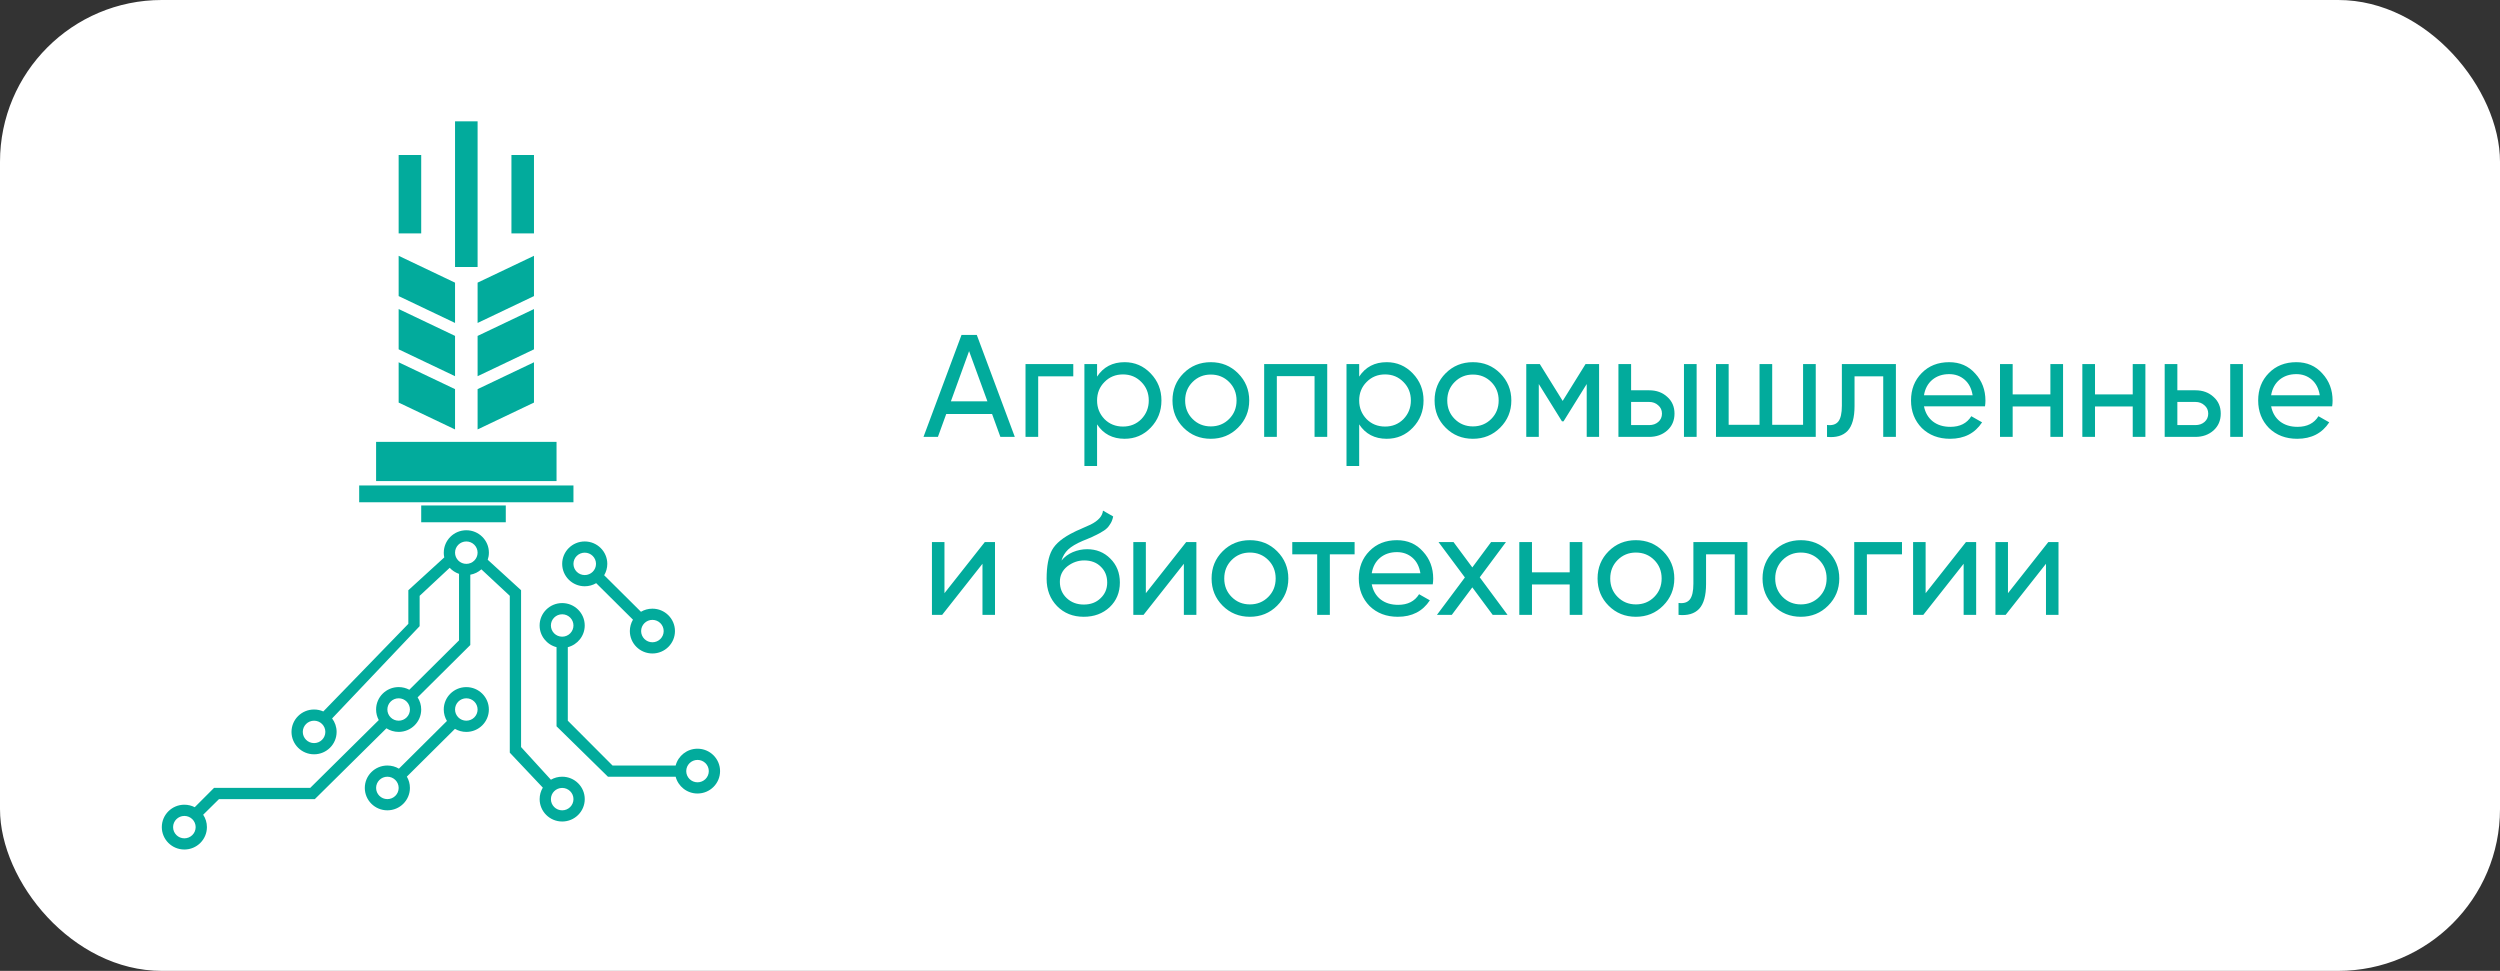 <?xml version="1.0" encoding="UTF-8"?> <svg xmlns="http://www.w3.org/2000/svg" width="309" height="120" viewBox="0 0 309 120" fill="none"><rect x="0" y="0" width="309" height="120" fill="#333333" stroke="none"/><rect width="309" height="120" rx="20" fill="white"></rect><path fill-rule="evenodd" clip-rule="evenodd" d="M54.848 68.309C54.848 68.511 54.87 68.708 54.911 68.897L50.471 72.953V77.106L39.96 87.936C39.612 87.78 39.225 87.694 38.818 87.694C37.278 87.694 36.03 88.934 36.03 90.463C36.03 91.992 37.279 93.232 38.818 93.232C40.357 93.232 41.606 91.992 41.606 90.463C41.606 89.839 41.398 89.261 41.048 88.8L51.867 77.394V73.644L55.583 70.18C55.894 70.517 56.289 70.777 56.735 70.929V79.151L50.592 85.252C50.2 85.043 49.75 84.924 49.273 84.924C47.733 84.924 46.485 86.163 46.485 87.693C46.485 88.166 46.604 88.612 46.816 89.001L38.343 97.384H26.453L24.068 99.771C23.685 99.574 23.248 99.462 22.787 99.462C21.248 99.462 20 100.702 20 102.231C20 103.76 21.248 105 22.787 105C24.327 105 25.575 103.76 25.575 102.231C25.575 101.665 25.405 101.139 25.112 100.701L27.069 98.769H38.914L47.762 90.02C48.197 90.298 48.716 90.462 49.273 90.462C50.812 90.462 52.061 89.222 52.061 87.693C52.061 87.14 51.898 86.624 51.617 86.193L57.924 79.928L58.129 79.726V79.439V71.035C58.65 70.943 59.12 70.707 59.498 70.371L63.01 73.644V93.029L67.092 97.352C66.843 97.767 66.699 98.252 66.699 98.77C66.699 100.299 67.948 101.539 69.488 101.539C71.027 101.539 72.275 100.299 72.275 98.77C72.275 97.241 71.027 96.001 69.488 96.001C68.979 96.001 68.502 96.136 68.091 96.373L64.405 92.336V72.951L60.284 69.187C60.377 68.911 60.428 68.616 60.428 68.308C60.428 66.779 59.179 65.539 57.639 65.539C56.1 65.539 54.852 66.779 54.852 68.308L54.848 68.309ZM52.061 64.55H62.515V62.473H52.061V64.55ZM44.394 62.078H70.879V60.002H44.394V62.078V62.078ZM46.485 59.463H68.788V54.616H46.485V59.463V59.463ZM56.243 33H59.031V15H56.243V33ZM63.213 28.847H66V19.154H63.213V28.847ZM49.273 28.847H52.061V19.154H49.273V28.847ZM59.031 34.937V39.917L66 36.596V31.616L59.031 34.935V34.937ZM59.031 41.517V46.498L66 43.178V38.198L59.031 41.519V41.517ZM59.031 48.097V53.078L66 49.757V44.776L59.031 48.097ZM49.273 36.596L56.243 39.917V34.937L49.273 31.617V36.597V36.596ZM49.273 43.177L56.243 46.497V41.516L49.273 38.196V43.176V43.177ZM49.273 49.758L56.243 53.079V48.098L49.273 44.778V49.758V49.758ZM56.243 68.309C56.243 69.074 56.867 69.694 57.637 69.694C58.407 69.694 59.031 69.073 59.031 68.309C59.031 67.544 58.407 66.924 57.637 66.924C56.867 66.924 56.243 67.544 56.243 68.309ZM70.879 69.694C70.879 70.459 71.503 71.078 72.273 71.078C73.043 71.078 73.667 70.458 73.667 69.694C73.667 68.928 73.043 68.309 72.273 68.309C71.503 68.309 70.879 68.93 70.879 69.694ZM68.091 77.309C68.091 78.074 68.715 78.694 69.486 78.694C70.256 78.694 70.88 78.073 70.88 77.309C70.88 76.544 70.256 75.925 69.486 75.925C68.715 75.925 68.091 76.545 68.091 77.309ZM79.243 78.001C79.243 78.766 79.868 79.385 80.638 79.385C81.408 79.385 82.031 78.765 82.031 78.001C82.031 77.236 81.407 76.616 80.638 76.616C79.868 76.616 79.243 77.237 79.243 78.001ZM56.243 87.694C56.243 88.459 56.867 89.078 57.637 89.078C58.407 89.078 59.031 88.459 59.031 87.694C59.031 86.929 58.407 86.309 57.637 86.309C56.867 86.309 56.243 86.929 56.243 87.694ZM47.879 87.694C47.879 88.459 48.503 89.078 49.273 89.078C50.044 89.078 50.668 88.459 50.668 87.694C50.668 86.929 50.044 86.309 49.273 86.309C48.503 86.309 47.879 86.929 47.879 87.694ZM37.425 90.463C37.425 91.228 38.049 91.847 38.819 91.847C39.589 91.847 40.213 91.227 40.213 90.463C40.213 89.698 39.589 89.078 38.819 89.078C38.049 89.078 37.425 89.699 37.425 90.463ZM84.819 95.309C84.819 96.075 85.444 96.694 86.214 96.694C86.984 96.694 87.608 96.073 87.608 95.309C87.608 94.544 86.984 93.925 86.214 93.925C85.444 93.925 84.819 94.544 84.819 95.309ZM46.486 97.387C46.486 98.152 47.11 98.771 47.88 98.771C48.65 98.771 49.275 98.152 49.275 97.387C49.275 96.622 48.65 96.002 47.88 96.002C47.11 96.002 46.486 96.622 46.486 97.387ZM68.092 98.771C68.092 99.537 68.717 100.157 69.487 100.157C70.257 100.157 70.881 99.537 70.881 98.771C70.881 98.007 70.257 97.387 69.487 97.387C68.717 97.387 68.092 98.007 68.092 98.771ZM21.394 102.233C21.394 102.998 22.018 103.618 22.789 103.618C23.559 103.618 24.183 102.997 24.183 102.233C24.183 101.469 23.559 100.849 22.789 100.849C22.018 100.849 21.394 101.469 21.394 102.233V102.233ZM69.486 69.694C69.486 71.223 70.734 72.463 72.273 72.463C72.79 72.463 73.274 72.323 73.689 72.079L78.235 76.594C77.989 77.007 77.849 77.488 77.849 78.001C77.849 79.531 79.097 80.77 80.638 80.77C82.177 80.77 83.425 79.53 83.425 78.001C83.425 76.472 82.177 75.232 80.638 75.232C80.12 75.232 79.636 75.372 79.222 75.615L74.675 71.1C74.92 70.687 75.062 70.207 75.062 69.694C75.062 68.164 73.813 66.924 72.273 66.924C70.734 66.924 69.486 68.164 69.486 69.694V69.694ZM66.697 77.309C66.697 78.599 67.585 79.684 68.788 79.991V89.771L75.142 96.002H83.511C83.82 97.197 84.912 98.078 86.211 98.078C87.751 98.078 89 96.838 89 95.309C89 93.78 87.752 92.54 86.211 92.54C84.912 92.54 83.82 93.423 83.511 94.618H75.709L70.181 89.078V79.991C71.383 79.684 72.272 78.599 72.272 77.309C72.272 75.779 71.023 74.54 69.484 74.54C67.945 74.54 66.696 75.78 66.696 77.309H66.697ZM54.848 87.694C54.848 88.212 54.992 88.697 55.241 89.112L49.307 95.007C48.889 94.76 48.401 94.618 47.879 94.618C46.34 94.618 45.09 95.858 45.09 97.387C45.09 98.916 46.339 100.156 47.879 100.156C49.418 100.156 50.666 98.916 50.666 97.387C50.666 96.878 50.529 96.401 50.287 95.992L56.231 90.087C56.644 90.326 57.124 90.464 57.636 90.464C59.176 90.464 60.424 89.224 60.424 87.695C60.424 86.166 59.176 84.926 57.636 84.926C56.097 84.926 54.848 86.166 54.848 87.695V87.694Z" fill="#02AB9C"></path><path d="M125.43 54H123.648L122.622 51.174H116.952L115.926 54H114.144L118.842 41.4H120.732L125.43 54ZM119.778 43.398L117.528 49.608H122.046L119.778 43.398ZM126.754 45H132.658V46.512H128.32V54H126.754V45ZM139 44.766C140.26 44.766 141.334 45.228 142.222 46.152C143.11 47.076 143.554 48.192 143.554 49.5C143.554 50.82 143.11 51.942 142.222 52.866C141.346 53.778 140.272 54.234 139 54.234C137.512 54.234 136.378 53.64 135.598 52.452V57.6H134.032V45H135.598V46.548C136.378 45.36 137.512 44.766 139 44.766ZM138.802 52.722C139.702 52.722 140.458 52.416 141.07 51.804C141.682 51.168 141.988 50.4 141.988 49.5C141.988 48.588 141.682 47.826 141.07 47.214C140.458 46.59 139.702 46.278 138.802 46.278C137.89 46.278 137.128 46.59 136.516 47.214C135.904 47.826 135.598 48.588 135.598 49.5C135.598 50.4 135.904 51.168 136.516 51.804C137.128 52.416 137.89 52.722 138.802 52.722ZM153.018 52.866C152.106 53.778 150.984 54.234 149.652 54.234C148.32 54.234 147.198 53.778 146.286 52.866C145.374 51.954 144.918 50.832 144.918 49.5C144.918 48.168 145.374 47.046 146.286 46.134C147.198 45.222 148.32 44.766 149.652 44.766C150.984 44.766 152.106 45.222 153.018 46.134C153.942 47.058 154.404 48.18 154.404 49.5C154.404 50.82 153.942 51.942 153.018 52.866ZM149.652 52.704C150.552 52.704 151.308 52.398 151.92 51.786C152.532 51.174 152.838 50.412 152.838 49.5C152.838 48.588 152.532 47.826 151.92 47.214C151.308 46.602 150.552 46.296 149.652 46.296C148.764 46.296 148.014 46.602 147.402 47.214C146.79 47.826 146.484 48.588 146.484 49.5C146.484 50.412 146.79 51.174 147.402 51.786C148.014 52.398 148.764 52.704 149.652 52.704ZM156.25 45H164.045V54H162.479V46.494H157.817V54H156.25V45ZM171.396 44.766C172.656 44.766 173.73 45.228 174.618 46.152C175.506 47.076 175.95 48.192 175.95 49.5C175.95 50.82 175.506 51.942 174.618 52.866C173.742 53.778 172.668 54.234 171.396 54.234C169.908 54.234 168.774 53.64 167.994 52.452V57.6H166.428V45H167.994V46.548C168.774 45.36 169.908 44.766 171.396 44.766ZM171.198 52.722C172.098 52.722 172.854 52.416 173.466 51.804C174.078 51.168 174.384 50.4 174.384 49.5C174.384 48.588 174.078 47.826 173.466 47.214C172.854 46.59 172.098 46.278 171.198 46.278C170.286 46.278 169.524 46.59 168.912 47.214C168.3 47.826 167.994 48.588 167.994 49.5C167.994 50.4 168.3 51.168 168.912 51.804C169.524 52.416 170.286 52.722 171.198 52.722ZM185.415 52.866C184.503 53.778 183.381 54.234 182.049 54.234C180.717 54.234 179.595 53.778 178.683 52.866C177.771 51.954 177.315 50.832 177.315 49.5C177.315 48.168 177.771 47.046 178.683 46.134C179.595 45.222 180.717 44.766 182.049 44.766C183.381 44.766 184.503 45.222 185.415 46.134C186.339 47.058 186.801 48.18 186.801 49.5C186.801 50.82 186.339 51.942 185.415 52.866ZM182.049 52.704C182.949 52.704 183.705 52.398 184.317 51.786C184.929 51.174 185.235 50.412 185.235 49.5C185.235 48.588 184.929 47.826 184.317 47.214C183.705 46.602 182.949 46.296 182.049 46.296C181.161 46.296 180.411 46.602 179.799 47.214C179.187 47.826 178.881 48.588 178.881 49.5C178.881 50.412 179.187 51.174 179.799 51.786C180.411 52.398 181.161 52.704 182.049 52.704ZM195.973 45H197.647V54H196.117V47.466L193.255 52.074H193.057L190.195 47.466V54H188.647V45H190.321L193.147 49.554L195.973 45ZM201.604 48.24H203.836C204.736 48.24 205.48 48.51 206.068 49.05C206.668 49.578 206.968 50.268 206.968 51.12C206.968 51.972 206.668 52.668 206.068 53.208C205.468 53.736 204.724 54 203.836 54H200.038V45H201.604V48.24ZM208.138 54V45H209.704V54H208.138ZM201.604 52.542H203.836C204.292 52.542 204.67 52.41 204.97 52.146C205.27 51.882 205.42 51.54 205.42 51.12C205.42 50.7 205.264 50.358 204.952 50.094C204.652 49.818 204.28 49.68 203.836 49.68H201.604V52.542ZM222.86 52.506V45H224.426V54H212.096V45H213.662V52.506H217.478V45H219.044V52.506H222.86ZM227.655 45H234.333V54H232.767V46.512H229.221V50.184C229.221 51.624 228.933 52.65 228.357 53.262C227.781 53.862 226.935 54.108 225.819 54V52.524C226.443 52.608 226.905 52.47 227.205 52.11C227.505 51.738 227.655 51.084 227.655 50.148V45ZM245.346 50.22H237.804C237.96 51.012 238.326 51.636 238.902 52.092C239.478 52.536 240.198 52.758 241.062 52.758C242.25 52.758 243.114 52.32 243.654 51.444L244.986 52.2C244.098 53.556 242.778 54.234 241.026 54.234C239.61 54.234 238.446 53.79 237.534 52.902C236.646 51.99 236.202 50.856 236.202 49.5C236.202 48.132 236.64 47.004 237.516 46.116C238.392 45.216 239.526 44.766 240.918 44.766C242.238 44.766 243.312 45.234 244.14 46.17C244.98 47.082 245.4 48.198 245.4 49.518C245.4 49.746 245.382 49.98 245.346 50.22ZM240.918 46.242C240.09 46.242 239.394 46.476 238.83 46.944C238.278 47.412 237.936 48.048 237.804 48.852H243.816C243.684 48.024 243.354 47.382 242.826 46.926C242.298 46.47 241.662 46.242 240.918 46.242ZM253.428 48.744V45H254.994V54H253.428V50.238H248.766V54H247.2V45H248.766V48.744H253.428ZM263.605 48.744V45H265.171V54H263.605V50.238H258.943V54H257.377V45H258.943V48.744H263.605ZM269.121 48.24H271.353C272.253 48.24 272.997 48.51 273.585 49.05C274.185 49.578 274.485 50.268 274.485 51.12C274.485 51.972 274.185 52.668 273.585 53.208C272.985 53.736 272.241 54 271.353 54H267.555V45H269.121V48.24ZM275.655 54V45H277.221V54H275.655ZM269.121 52.542H271.353C271.809 52.542 272.187 52.41 272.487 52.146C272.787 51.882 272.937 51.54 272.937 51.12C272.937 50.7 272.781 50.358 272.469 50.094C272.169 49.818 271.797 49.68 271.353 49.68H269.121V52.542ZM288.254 50.22H280.712C280.868 51.012 281.234 51.636 281.81 52.092C282.386 52.536 283.106 52.758 283.97 52.758C285.158 52.758 286.022 52.32 286.562 51.444L287.894 52.2C287.006 53.556 285.686 54.234 283.934 54.234C282.518 54.234 281.354 53.79 280.442 52.902C279.554 51.99 279.11 50.856 279.11 49.5C279.11 48.132 279.548 47.004 280.424 46.116C281.3 45.216 282.434 44.766 283.826 44.766C285.146 44.766 286.22 45.234 287.048 46.17C287.888 47.082 288.308 48.198 288.308 49.518C288.308 49.746 288.29 49.98 288.254 50.22ZM283.826 46.242C282.998 46.242 282.302 46.476 281.738 46.944C281.186 47.412 280.844 48.048 280.712 48.852H286.724C286.592 48.024 286.262 47.382 285.734 46.926C285.206 46.47 284.57 46.242 283.826 46.242ZM116.736 73.318L121.722 67H122.982V76H121.434V69.682L116.448 76H115.188V67H116.736V73.318ZM133.952 76.234C132.62 76.234 131.522 75.796 130.658 74.92C129.794 74.032 129.362 72.904 129.362 71.536C129.362 69.988 129.584 68.806 130.028 67.99C130.484 67.162 131.408 66.412 132.8 65.74C132.872 65.704 132.956 65.662 133.052 65.614C133.16 65.566 133.286 65.512 133.43 65.452C133.586 65.38 133.718 65.32 133.826 65.272L134.798 64.84C135.758 64.36 136.268 63.784 136.328 63.112L137.588 63.832C137.504 64.252 137.366 64.588 137.174 64.84C137.162 64.864 137.126 64.918 137.066 65.002C137.006 65.074 136.964 65.128 136.94 65.164C136.916 65.188 136.874 65.23 136.814 65.29C136.766 65.338 136.712 65.386 136.652 65.434C136.604 65.482 136.538 65.53 136.454 65.578C136.01 65.854 135.692 66.034 135.5 66.118C135.428 66.154 135.35 66.19 135.266 66.226C135.194 66.262 135.134 66.292 135.086 66.316C135.038 66.34 135.002 66.358 134.978 66.37L134.384 66.622L133.808 66.856C133.004 67.204 132.41 67.558 132.026 67.918C131.642 68.278 131.366 68.734 131.198 69.286C131.57 68.83 132.038 68.482 132.602 68.242C133.178 68.002 133.766 67.882 134.366 67.882C135.506 67.882 136.46 68.266 137.228 69.034C138.02 69.814 138.416 70.804 138.416 72.004C138.416 73.228 137.996 74.242 137.156 75.046C136.304 75.838 135.236 76.234 133.952 76.234ZM136.85 72.004C136.85 71.2 136.586 70.546 136.058 70.042C135.542 69.526 134.858 69.268 134.006 69.268C133.25 69.268 132.554 69.514 131.918 70.006C131.306 70.498 131 71.134 131 71.914C131 72.73 131.282 73.402 131.846 73.93C132.41 74.458 133.112 74.722 133.952 74.722C134.804 74.722 135.494 74.464 136.022 73.948C136.574 73.432 136.85 72.784 136.85 72.004ZM141.627 73.318L146.613 67H147.873V76H146.325V69.682L141.339 76H140.079V67H141.627V73.318ZM157.852 74.866C156.94 75.778 155.818 76.234 154.486 76.234C153.154 76.234 152.032 75.778 151.12 74.866C150.208 73.954 149.752 72.832 149.752 71.5C149.752 70.168 150.208 69.046 151.12 68.134C152.032 67.222 153.154 66.766 154.486 66.766C155.818 66.766 156.94 67.222 157.852 68.134C158.776 69.058 159.238 70.18 159.238 71.5C159.238 72.82 158.776 73.942 157.852 74.866ZM154.486 74.704C155.386 74.704 156.142 74.398 156.754 73.786C157.366 73.174 157.672 72.412 157.672 71.5C157.672 70.588 157.366 69.826 156.754 69.214C156.142 68.602 155.386 68.296 154.486 68.296C153.598 68.296 152.848 68.602 152.236 69.214C151.624 69.826 151.318 70.588 151.318 71.5C151.318 72.412 151.624 73.174 152.236 73.786C152.848 74.398 153.598 74.704 154.486 74.704ZM159.725 67H167.429V68.512H164.369V76H162.803V68.512H159.725V67ZM177.09 72.22H169.548C169.704 73.012 170.07 73.636 170.646 74.092C171.222 74.536 171.942 74.758 172.806 74.758C173.994 74.758 174.858 74.32 175.398 73.444L176.73 74.2C175.842 75.556 174.522 76.234 172.77 76.234C171.354 76.234 170.19 75.79 169.278 74.902C168.39 73.99 167.946 72.856 167.946 71.5C167.946 70.132 168.384 69.004 169.26 68.116C170.136 67.216 171.27 66.766 172.662 66.766C173.982 66.766 175.056 67.234 175.884 68.17C176.724 69.082 177.144 70.198 177.144 71.518C177.144 71.746 177.126 71.98 177.09 72.22ZM172.662 68.242C171.834 68.242 171.138 68.476 170.574 68.944C170.022 69.412 169.68 70.048 169.548 70.852H175.56C175.428 70.024 175.098 69.382 174.57 68.926C174.042 68.47 173.406 68.242 172.662 68.242ZM182.896 71.356L186.334 76H184.498L181.978 72.598L179.44 76H177.604L181.06 71.374L177.802 67H179.656L181.978 70.132L184.3 67H186.136L182.896 71.356ZM194.014 70.744V67H195.58V76H194.014V72.238H189.352V76H187.786V67H189.352V70.744H194.014ZM205.559 74.866C204.647 75.778 203.525 76.234 202.193 76.234C200.861 76.234 199.739 75.778 198.827 74.866C197.915 73.954 197.459 72.832 197.459 71.5C197.459 70.168 197.915 69.046 198.827 68.134C199.739 67.222 200.861 66.766 202.193 66.766C203.525 66.766 204.647 67.222 205.559 68.134C206.483 69.058 206.945 70.18 206.945 71.5C206.945 72.82 206.483 73.942 205.559 74.866ZM202.193 74.704C203.093 74.704 203.849 74.398 204.461 73.786C205.073 73.174 205.379 72.412 205.379 71.5C205.379 70.588 205.073 69.826 204.461 69.214C203.849 68.602 203.093 68.296 202.193 68.296C201.305 68.296 200.555 68.602 199.943 69.214C199.331 69.826 199.025 70.588 199.025 71.5C199.025 72.412 199.331 73.174 199.943 73.786C200.555 74.398 201.305 74.704 202.193 74.704ZM209.303 67H215.981V76H214.415V68.512H210.869V72.184C210.869 73.624 210.581 74.65 210.005 75.262C209.429 75.862 208.583 76.108 207.467 76V74.524C208.091 74.608 208.553 74.47 208.853 74.11C209.153 73.738 209.303 73.084 209.303 72.148V67ZM225.95 74.866C225.038 75.778 223.916 76.234 222.584 76.234C221.252 76.234 220.13 75.778 219.218 74.866C218.306 73.954 217.85 72.832 217.85 71.5C217.85 70.168 218.306 69.046 219.218 68.134C220.13 67.222 221.252 66.766 222.584 66.766C223.916 66.766 225.038 67.222 225.95 68.134C226.874 69.058 227.336 70.18 227.336 71.5C227.336 72.82 226.874 73.942 225.95 74.866ZM222.584 74.704C223.484 74.704 224.24 74.398 224.852 73.786C225.464 73.174 225.77 72.412 225.77 71.5C225.77 70.588 225.464 69.826 224.852 69.214C224.24 68.602 223.484 68.296 222.584 68.296C221.696 68.296 220.946 68.602 220.334 69.214C219.722 69.826 219.416 70.588 219.416 71.5C219.416 72.412 219.722 73.174 220.334 73.786C220.946 74.398 221.696 74.704 222.584 74.704ZM229.182 67H235.086V68.512H230.748V76H229.182V67ZM238.007 73.318L242.993 67H244.253V76H242.705V69.682L237.719 76H236.459V67H238.007V73.318ZM248.185 73.318L253.171 67H254.431V76H252.883V69.682L247.897 76H246.637V67H248.185V73.318Z" fill="#02AB9C"></path></svg> 